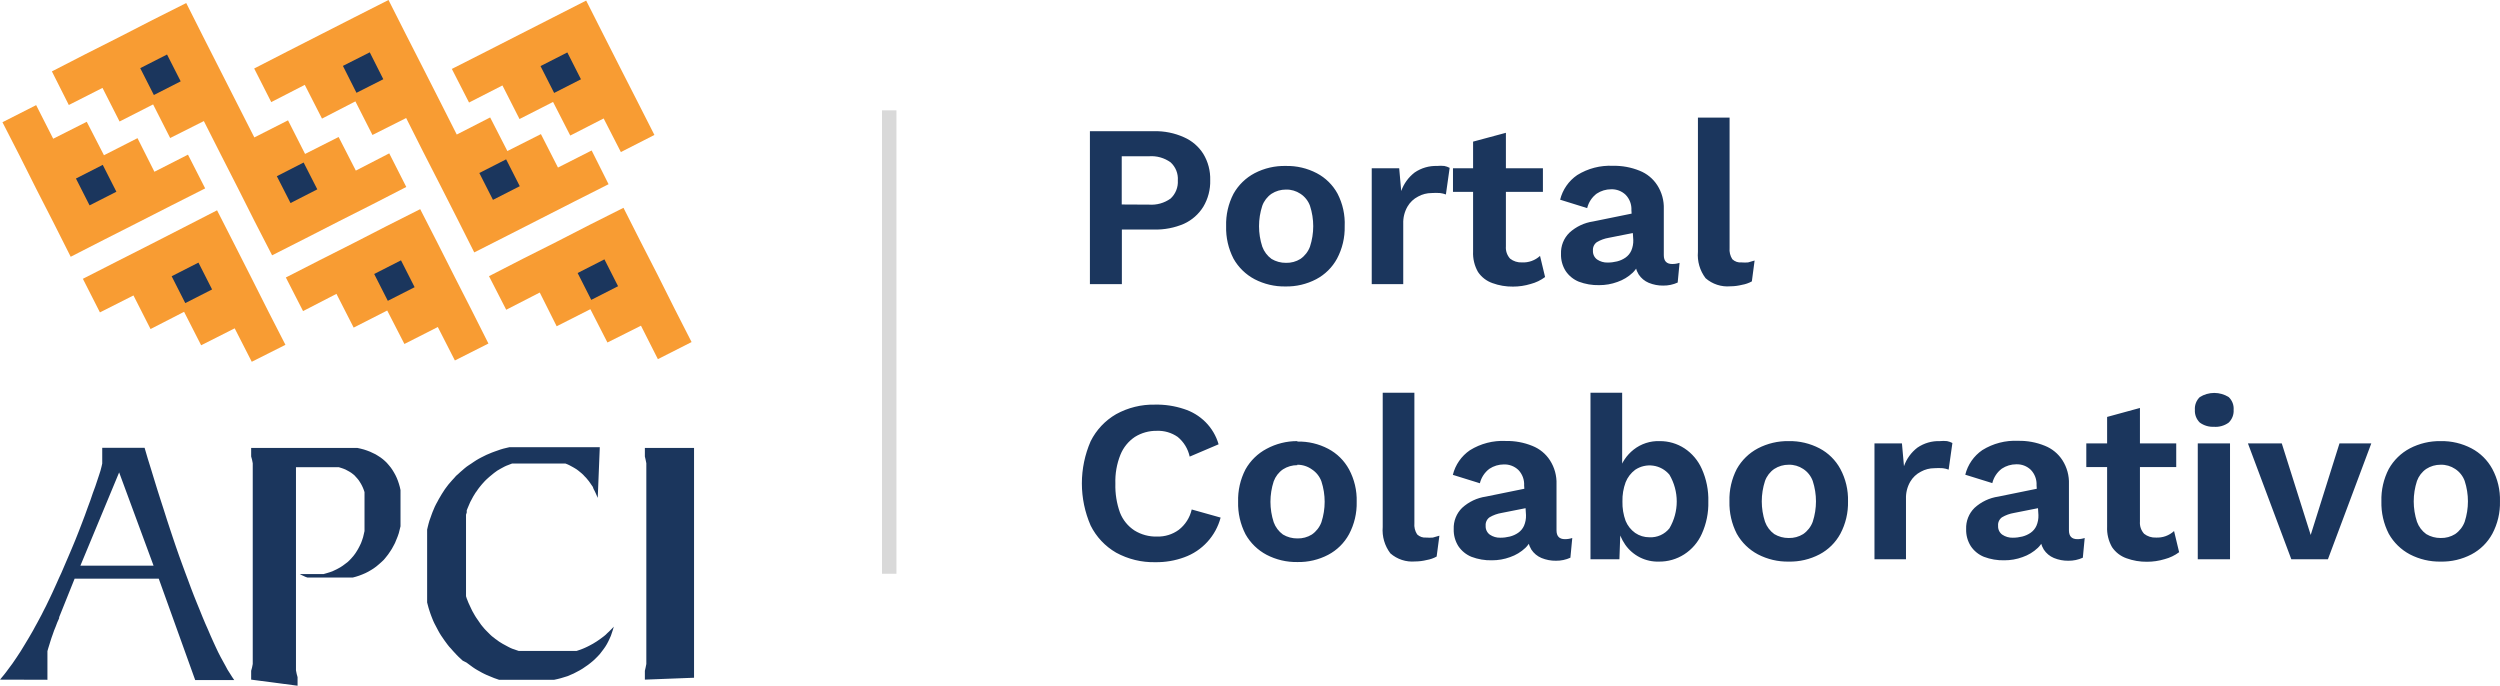<svg width="175" height="48" viewBox="0 0 175 48" fill="none" xmlns="http://www.w3.org/2000/svg">
<path d="M21.335 5.94L22.54 8.302L24.878 7.096L26.072 9.448L28.431 8.262L29.615 10.614L30.819 12.966L32.014 15.318L33.198 17.669L35.556 16.473L37.904 15.277L40.252 14.081L42.6 12.895L41.416 10.533L39.058 11.729L37.864 9.387L35.516 10.573L34.311 8.221L31.973 9.418L30.779 7.056L29.584 4.704L28.39 2.362L27.196 0L24.837 1.196L22.489 2.392L20.141 3.589L17.793 4.795L18.987 7.147L21.335 5.94Z" fill="#F89C33"/>
<path d="M35.429 11.154L33.553 12.11L34.508 13.99L36.384 13.033L35.429 11.154Z" fill="#1B365D"/>
<path d="M25.883 3.663L24.004 4.613L24.953 6.496L26.832 5.546L25.883 3.663Z" fill="#1B365D"/>
<path d="M17.592 19.435L16.398 17.083L15.194 14.721L12.845 15.927L10.507 17.123L8.149 18.319L5.801 19.516L6.995 21.867L9.343 20.681L10.538 23.033L12.886 21.827L14.08 24.169L16.428 22.983L17.623 25.324L19.981 24.138L18.776 21.786L17.592 19.435Z" fill="#F89C33"/>
<path d="M13.892 18.382L12.016 19.337L12.969 21.217L14.846 20.261L13.892 18.382Z" fill="#1B365D"/>
<path d="M9.646 15.581L12.014 14.374L14.362 13.188L13.158 10.826L10.809 12.023L9.625 9.671L7.277 10.867L6.073 8.525L3.724 9.711L2.53 7.359L0.172 8.556L1.376 10.907L2.561 13.269L3.765 15.621L4.949 17.973L7.307 16.767L9.646 15.581Z" fill="#F89C33"/>
<path d="M7.193 11.541L5.316 12.496L6.27 14.376L8.147 13.421L7.193 11.541Z" fill="#1B365D"/>
<path d="M35.171 5.981L36.366 8.332L38.714 7.136L39.918 9.488L42.256 8.292L43.461 10.644L45.809 9.447L44.615 7.096L43.42 4.754L42.216 2.382L41.032 0.04L38.684 1.236L36.335 2.432L33.987 3.629L31.629 4.825L32.833 7.177L35.171 5.981Z" fill="#F89C33"/>
<path d="M39.713 3.67L37.836 4.626L38.79 6.506L40.667 5.55L39.713 3.67Z" fill="#1B365D"/>
<path d="M47.216 21.602L46.032 19.24L44.828 16.889L43.643 14.547L41.285 15.733L38.937 16.939L36.579 18.125L34.23 19.332L35.435 21.683L37.783 20.477L38.967 22.839L41.326 21.643L42.52 23.975L44.868 22.799L46.052 25.14L48.411 23.944L47.216 21.602Z" fill="#F89C33"/>
<path d="M42.31 18.155L40.434 19.111L41.388 20.991L43.264 20.035L42.31 18.155Z" fill="#1B365D"/>
<path d="M7.175 6.153L8.37 8.505L10.718 7.309L11.912 9.661L14.27 8.475L15.455 10.816L16.659 13.178L17.843 15.53L19.048 17.872L21.386 16.686L23.744 15.48L26.092 14.294L28.44 13.087L27.246 10.735L24.908 11.942L23.703 9.59L21.355 10.776L20.161 8.424L17.803 9.62L16.608 7.268L15.414 4.917L14.22 2.565L13.036 0.213L10.677 1.399L8.329 2.605L5.981 3.791L3.633 4.998L4.817 7.35L7.175 6.153Z" fill="#F89C33"/>
<path d="M21.254 11.376L19.379 12.335L20.337 14.213L22.211 13.254L21.254 11.376Z" fill="#1B365D"/>
<path d="M11.693 3.815L9.816 4.771L10.771 6.651L12.648 5.694L11.693 3.815Z" fill="#1B365D"/>
<path d="M31.801 19.333L30.617 16.991L29.413 14.64L27.064 15.826L24.716 17.032L22.368 18.218L20.01 19.424L21.214 21.776L23.552 20.57L24.757 22.932L27.105 21.736L28.309 24.078L30.647 22.891L31.842 25.233L34.19 24.047L33.006 21.695L31.801 19.333Z" fill="#F89C33"/>
<path d="M28.07 18.223L26.193 19.179L27.147 21.058L29.024 20.103L28.07 18.223Z" fill="#1B365D"/>
<path fill-rule="evenodd" clip-rule="evenodd" d="M5.628 39.596H10.749L8.34 33.068L5.628 39.596ZM0 47.574L0.142 47.402L0.293 47.219L0.435 47.037L0.577 46.844L0.87 46.449L1.154 46.033L1.447 45.587L1.731 45.121L2.024 44.634L2.318 44.127L2.459 43.864L2.611 43.59L2.763 43.306L2.915 43.022L3.067 42.718L3.219 42.424L3.37 42.11L3.522 41.796L3.674 41.471L3.826 41.137L3.978 40.802L4.13 40.458L4.291 40.113L4.443 39.758L4.595 39.403L4.757 39.028L5.02 38.41L5.273 37.802L5.506 37.214L5.729 36.636L5.941 36.078L6.134 35.541L6.326 35.024L6.498 34.517L6.67 34.051L6.812 33.625L6.933 33.26L7.034 32.946L7.105 32.672L7.156 32.449V32.358V31.75V31.659V31.557V31.456V31.344H10.121L10.344 32.105L10.577 32.855L10.8 33.585L11.022 34.304L11.245 35.004L11.468 35.693L11.68 36.362L11.893 37.011L12.105 37.65L12.318 38.278L12.53 38.886L12.743 39.474L12.955 40.052L13.168 40.62L13.37 41.167L13.573 41.694L13.785 42.222L13.988 42.718L14.18 43.195L14.372 43.651L14.565 44.087L14.747 44.513L14.929 44.918L15.101 45.293L15.273 45.658L15.445 45.993L15.617 46.307L15.779 46.601L15.931 46.885L16.093 47.138L16.245 47.382L16.397 47.605H13.664L11.113 40.508H5.223L4.14 43.205V43.276L4.008 43.57L3.897 43.864L3.785 44.138L3.694 44.401L3.603 44.654L3.522 44.908L3.451 45.141L3.381 45.364L3.32 45.577V45.78V45.972V46.155V46.327V46.489V47.26V47.361V47.473V47.584L0 47.574ZM17.581 47.574V47.523V47.463V47.392V47.321V47.239V47.148V47.057V46.956L17.642 46.733L17.692 46.479V46.195V45.881V45.699V33.209V33.037V32.713V32.429L17.642 32.175L17.581 31.953V31.851V31.76V31.679V31.598V31.527V31.456V31.405V31.354H20.01H20.384H20.779H21.184H21.579H21.943H23.968H24.241H24.504H24.757H25.01L25.243 31.405L25.476 31.466L25.688 31.537L25.901 31.618L26.093 31.709L26.285 31.8L26.468 31.912L26.64 32.023L26.801 32.145L26.953 32.277L27.095 32.419L27.227 32.571L27.358 32.733L27.47 32.895L27.581 33.078L27.682 33.26L27.773 33.453L27.854 33.656L27.925 33.868L27.986 34.081L28.036 34.304V34.538V34.771V35.014V36.078V36.332V36.585V36.839L27.976 37.082L27.915 37.325L27.834 37.558L27.743 37.781L27.652 38.005L27.54 38.217L27.429 38.42L27.297 38.623L27.166 38.815L27.014 39.008L26.862 39.191L26.69 39.353L26.518 39.505L26.336 39.657L26.154 39.789L25.961 39.91L25.769 40.022L25.567 40.123L25.354 40.214L25.142 40.295L24.919 40.367L24.696 40.427H24.463H24.231H23.988H22.976H22.803H22.631H22.459H22.297H22.136H21.974H21.822H21.67H21.518L21.376 40.377L21.245 40.316L21.113 40.255L20.982 40.184H21.741H21.974H22.206H22.429H22.652L22.864 40.123L23.067 40.062L23.269 39.991L23.461 39.9L23.644 39.809L23.826 39.708L23.998 39.596L24.16 39.474L24.322 39.353L24.474 39.211L24.615 39.059L24.747 38.907L24.868 38.745L24.98 38.572L25.081 38.4L25.182 38.207L25.273 38.015L25.344 37.822L25.415 37.609L25.465 37.396L25.516 37.173V36.95V36.717V36.474V36.23V35.349V35.156V34.963V34.791V34.619V34.446L25.465 34.294L25.405 34.142L25.334 33.99L25.263 33.858L25.182 33.727L25.101 33.605L25.01 33.493L24.909 33.382L24.808 33.27L24.696 33.179L24.575 33.088L24.443 33.007L24.312 32.936L24.18 32.865L24.028 32.804L23.876 32.753L23.714 32.703H23.552H23.38H23.198H23.016H22.824H21.518H21.316H21.113H20.911H20.718V32.855V33.047V33.291V33.564V33.889V34.254V46.155V46.327V46.641V46.925L20.769 47.179L20.83 47.402V47.503V47.594V47.675V47.757V47.828V47.888V47.949V48L17.581 47.574ZM41.983 31.354L41.842 34.852L41.771 34.69L41.7 34.527L41.629 34.375L41.548 34.223L41.498 34.081L41.407 33.95L41.316 33.818L41.224 33.686L41.123 33.564L41.032 33.453L40.921 33.341L40.82 33.23L40.708 33.128L40.597 33.037L40.486 32.946L40.364 32.855L40.233 32.774L40.111 32.703L39.98 32.632L39.848 32.561L39.716 32.5L39.585 32.449H39.433H39.291H39.139H38.988H38.836H38.674H38.512H37.176H37.024H36.862H36.71H36.559H36.407H36.265H36.123H35.982H35.84L35.708 32.5L35.577 32.551L35.445 32.601L35.314 32.662L35.182 32.733L35.05 32.804L34.929 32.875L34.807 32.946L34.696 33.027L34.585 33.108L34.474 33.199L34.362 33.291L34.251 33.382L34.15 33.473L34.038 33.575L33.937 33.676L33.836 33.787L33.735 33.899L33.644 34.01L33.553 34.122L33.461 34.243L33.38 34.365L33.289 34.487L33.208 34.619L33.127 34.75L33.056 34.882L32.986 35.014L32.915 35.146L32.854 35.288L32.793 35.43L32.733 35.572L32.672 35.724V35.876L32.621 36.028V36.18V36.342V36.494V36.666V36.828V37.001V37.173V37.346V37.7V38.065V39.809V40.002V40.184V40.367V40.549V40.721V40.894V41.066V41.238V41.411V41.573V41.735L32.672 41.897L32.733 42.049L32.793 42.201L32.864 42.353L32.935 42.505L33.006 42.657L33.077 42.799L33.158 42.941L33.239 43.083L33.32 43.215L33.411 43.347L33.502 43.479L33.593 43.61L33.684 43.742L33.785 43.864L33.886 43.986L33.998 44.107L34.109 44.219L34.22 44.33L34.332 44.442L34.443 44.543L34.565 44.634L34.676 44.725L34.807 44.817L34.929 44.908L35.06 44.989L35.192 45.07L35.324 45.141L35.455 45.212L35.587 45.283L35.728 45.354L35.87 45.415L36.022 45.465L36.164 45.516L36.316 45.567H36.467H36.629H36.781H36.933H37.095H37.257H37.419H37.581H39.109H39.271H39.433H39.585H39.747H39.898H40.05H40.202H40.354L40.506 45.516L40.658 45.465L40.809 45.405L40.951 45.344L41.103 45.273L41.245 45.202L41.376 45.131L41.508 45.06L41.639 44.979L41.771 44.898L41.903 44.807L42.034 44.715L42.156 44.624L42.277 44.533L42.399 44.431L42.51 44.32L42.631 44.209L42.743 44.097L42.854 43.986L42.965 43.864L42.905 44.077L42.834 44.29L42.763 44.502L42.672 44.705L42.581 44.898L42.48 45.09L42.368 45.273L42.247 45.445L42.115 45.618L41.983 45.79L41.832 45.952L41.68 46.104L41.518 46.256L41.346 46.398L41.164 46.54L40.971 46.672L40.779 46.804L40.577 46.925L40.364 47.037L40.152 47.148L39.939 47.239L39.727 47.331L39.494 47.402L39.261 47.473L39.028 47.533L38.795 47.584H38.552H38.299H38.046H37.783H36.65H36.447H36.255H36.052H35.86H35.668H35.475H35.293H35.111H34.929L34.757 47.523L34.585 47.463L34.413 47.392L34.241 47.321L34.069 47.25L33.897 47.169L33.735 47.087L33.573 46.996L33.411 46.905L33.259 46.814L33.107 46.712L32.955 46.601L32.803 46.489L32.652 46.378L32.389 46.246L32.247 46.114L32.105 45.983L31.974 45.851L31.842 45.709L31.71 45.567L31.579 45.415L31.447 45.273L31.326 45.121L31.214 44.969L31.103 44.817L30.992 44.654L30.88 44.492L30.779 44.33L30.688 44.168L30.597 43.996L30.506 43.823L30.415 43.651L30.334 43.479L30.263 43.306L30.192 43.124L30.121 42.931L30.061 42.749L30 42.556L29.949 42.364L29.899 42.171V41.968V41.776V41.573V41.37V41.157V40.944V40.731V40.519V38.643V38.41V38.177V37.954V37.721V37.508V37.285V37.072L29.949 36.859L30 36.656L30.061 36.443L30.131 36.251L30.202 36.048L30.273 35.855L30.354 35.663L30.435 35.47L30.526 35.288L30.627 35.105L30.718 34.933L30.82 34.761L30.921 34.588L31.032 34.416L31.144 34.243L31.265 34.081L31.387 33.919L31.518 33.767L31.65 33.615L31.791 33.463L31.923 33.311L32.075 33.179L32.216 33.047L32.368 32.916L32.52 32.784L32.672 32.662L32.834 32.551L33.006 32.439L33.168 32.328L33.34 32.216L33.512 32.115L33.684 32.023L33.866 31.932L34.048 31.841L34.241 31.76L34.433 31.679L34.625 31.608L34.828 31.537L35.03 31.466L35.233 31.405L35.445 31.354L35.658 31.304H35.87H36.083H36.306H36.538H36.771H37.004H37.237H38.785H39.008H39.251H39.514H39.797H40.111H40.405H40.688H40.951H41.194H41.983V31.354ZM45.141 47.574V47.523V47.463V47.392V47.321V47.239V47.148V47.057V46.956L45.192 46.733L45.243 46.479V46.195V45.881V45.699V45.496V45.273V33.645V33.412V33.209V33.037V32.713V32.429L45.192 32.175L45.141 31.953V31.851V31.76V31.679V31.598V31.527V31.456V31.405V31.354H48.583V31.405V31.466V31.537V31.608V31.689V31.78V31.881V31.983V32.094V32.216V32.348V32.632V32.946V33.118V33.311V45.476V45.668V45.841V46.155V46.429V46.56V46.672V46.783V46.895V46.996V47.087V47.179V47.25V47.321V47.382V47.442L45.141 47.574Z" fill="#1B365D"/>
<path opacity="0.15" d="M62.752 7.725H61.74V40.164H62.752V7.725Z" fill="black"/>
<path d="M170.848 32.531C170.49 32.528 170.138 32.63 169.836 32.825C169.538 33.031 169.312 33.325 169.188 33.666C168.885 34.595 168.885 35.596 169.188 36.525C169.314 36.87 169.539 37.17 169.836 37.386C170.142 37.569 170.492 37.664 170.848 37.66C171.205 37.67 171.557 37.575 171.86 37.386C172.166 37.175 172.4 36.874 172.528 36.525C172.831 35.596 172.831 34.595 172.528 33.666C172.402 33.321 172.168 33.025 171.86 32.825C171.561 32.625 171.208 32.522 170.848 32.531V32.531ZM170.848 30.878C171.598 30.862 172.34 31.037 173.004 31.385C173.621 31.71 174.128 32.211 174.462 32.825C174.836 33.521 175.021 34.304 174.998 35.095C175.018 35.886 174.833 36.668 174.462 37.366C174.128 37.979 173.621 38.48 173.004 38.806C172.34 39.154 171.598 39.328 170.848 39.312C170.099 39.326 169.358 39.152 168.692 38.806C168.072 38.478 167.559 37.978 167.215 37.366C166.855 36.665 166.677 35.884 166.698 35.095C166.675 34.307 166.852 33.525 167.215 32.825C167.559 32.212 168.072 31.712 168.692 31.385C169.358 31.039 170.099 30.864 170.848 30.878V30.878ZM163.763 31.04H165.99L162.954 39.15H160.393L157.356 31.04H159.725L161.749 37.447L163.763 31.04ZM156.101 31.04V39.15H153.844V31.04H156.101ZM154.998 29.875C154.637 29.897 154.279 29.793 153.986 29.581C153.868 29.465 153.776 29.326 153.717 29.172C153.657 29.018 153.632 28.853 153.642 28.689C153.63 28.524 153.654 28.358 153.714 28.204C153.773 28.049 153.866 27.91 153.986 27.796C154.289 27.606 154.64 27.505 154.998 27.505C155.356 27.505 155.707 27.606 156.01 27.796C156.13 27.91 156.223 28.049 156.283 28.204C156.342 28.358 156.367 28.524 156.354 28.689C156.365 28.853 156.339 29.018 156.28 29.172C156.22 29.326 156.128 29.465 156.01 29.581C155.706 29.803 155.332 29.907 154.958 29.875H154.998ZM152.336 31.04V32.693H146.041V31.04H152.336ZM149.796 28.557V36.504C149.783 36.66 149.802 36.818 149.852 36.966C149.903 37.114 149.984 37.251 150.089 37.366C150.325 37.551 150.62 37.645 150.919 37.63C151.15 37.641 151.38 37.607 151.598 37.529C151.815 37.45 152.014 37.33 152.184 37.173L152.539 38.654C152.236 38.88 151.892 39.045 151.526 39.14C151.126 39.262 150.71 39.324 150.292 39.323C149.802 39.329 149.315 39.247 148.854 39.079C148.442 38.935 148.087 38.661 147.842 38.299C147.595 37.865 147.475 37.369 147.498 36.869V29.185L149.796 28.557ZM142.559 33.97C142.57 33.771 142.54 33.572 142.47 33.385C142.4 33.198 142.293 33.028 142.154 32.885C142.019 32.757 141.861 32.657 141.687 32.59C141.513 32.524 141.328 32.494 141.142 32.5C140.782 32.5 140.43 32.605 140.13 32.804C139.796 33.054 139.56 33.413 139.462 33.818L137.569 33.23C137.742 32.528 138.167 31.915 138.763 31.507C139.515 31.04 140.39 30.813 141.274 30.858C141.911 30.845 142.545 30.962 143.136 31.203C143.643 31.403 144.075 31.758 144.371 32.216C144.689 32.714 144.848 33.298 144.826 33.889V37.123C144.826 37.535 145.022 37.741 145.413 37.741C145.588 37.742 145.763 37.715 145.929 37.66L145.798 39.039C145.48 39.184 145.135 39.257 144.786 39.252C144.439 39.257 144.094 39.191 143.773 39.059C143.484 38.938 143.238 38.733 143.065 38.471C142.881 38.166 142.789 37.814 142.802 37.457V37.397L143.186 37.336C143.118 37.722 142.931 38.076 142.65 38.349C142.343 38.64 141.977 38.861 141.577 38.998C141.169 39.148 140.737 39.223 140.302 39.221C139.815 39.233 139.33 39.15 138.875 38.978C138.5 38.826 138.179 38.564 137.954 38.228C137.729 37.87 137.616 37.454 137.63 37.032C137.619 36.758 137.666 36.484 137.767 36.229C137.868 35.974 138.021 35.743 138.217 35.551C138.682 35.126 139.264 34.85 139.887 34.761L142.923 34.142V35.521L140.98 35.906C140.684 35.955 140.399 36.058 140.14 36.21C140.046 36.277 139.971 36.368 139.923 36.473C139.875 36.578 139.856 36.694 139.867 36.809C139.859 36.928 139.883 37.047 139.934 37.156C139.985 37.264 140.063 37.357 140.16 37.427C140.375 37.572 140.63 37.646 140.889 37.64C141.114 37.641 141.338 37.613 141.557 37.559C141.767 37.507 141.966 37.418 142.144 37.295C142.32 37.172 142.46 37.004 142.549 36.809C142.651 36.572 142.699 36.316 142.69 36.058L142.559 33.97ZM131.213 39.15V31.04H133.136L133.278 32.632C133.459 32.117 133.786 31.666 134.219 31.334C134.68 31.019 135.23 30.859 135.788 30.878C135.956 30.86 136.126 30.86 136.294 30.878C136.424 30.904 136.551 30.948 136.668 31.01L136.405 32.875C136.275 32.825 136.139 32.791 136 32.774C135.801 32.76 135.602 32.76 135.403 32.774C135.074 32.775 134.75 32.858 134.462 33.017C134.149 33.176 133.889 33.423 133.713 33.727C133.505 34.09 133.404 34.505 133.419 34.923V39.15H131.213ZM125.211 32.531C124.852 32.528 124.501 32.63 124.199 32.825C123.901 33.031 123.674 33.325 123.551 33.666C123.248 34.595 123.248 35.596 123.551 36.525C123.676 36.87 123.902 37.17 124.199 37.386C124.504 37.569 124.855 37.664 125.211 37.66C125.568 37.67 125.92 37.575 126.223 37.386C126.529 37.175 126.762 36.874 126.891 36.525C127.194 35.596 127.194 34.595 126.891 33.666C126.765 33.321 126.531 33.025 126.223 32.825C125.924 32.625 125.57 32.522 125.211 32.531ZM125.211 30.878C125.961 30.862 126.702 31.037 127.367 31.385C127.984 31.71 128.491 32.211 128.824 32.825C129.198 33.521 129.383 34.304 129.361 35.095C129.38 35.886 129.196 36.668 128.824 37.366C128.491 37.979 127.984 38.48 127.367 38.806C126.702 39.154 125.961 39.328 125.211 39.312C124.461 39.326 123.72 39.152 123.055 38.806C122.434 38.478 121.921 37.978 121.577 37.366C121.217 36.665 121.04 35.884 121.061 35.095C121.037 34.307 121.215 33.525 121.577 32.825C121.921 32.212 122.434 31.712 123.055 31.385C123.72 31.039 124.461 30.864 125.211 30.878V30.878ZM115.464 37.609C115.73 37.623 115.995 37.573 116.238 37.464C116.481 37.355 116.694 37.189 116.861 36.981C117.195 36.413 117.372 35.765 117.372 35.105C117.372 34.446 117.195 33.798 116.861 33.23C116.574 32.886 116.17 32.66 115.727 32.597C115.284 32.533 114.834 32.636 114.462 32.885C114.163 33.109 113.932 33.41 113.794 33.757C113.635 34.188 113.559 34.646 113.571 35.105C113.559 35.568 113.635 36.029 113.794 36.464C113.933 36.801 114.165 37.093 114.462 37.305C114.754 37.505 115.1 37.611 115.454 37.609H115.464ZM116.132 39.312C115.67 39.327 115.211 39.227 114.798 39.02C114.384 38.812 114.029 38.505 113.764 38.126C113.502 37.744 113.32 37.313 113.227 36.859L113.45 36.565L113.359 39.15H111.334V27.492H113.551V33.331L113.338 32.987C113.509 32.389 113.863 31.861 114.351 31.476C114.871 31.065 115.52 30.853 116.183 30.878C116.797 30.873 117.399 31.05 117.913 31.385C118.448 31.738 118.869 32.238 119.128 32.825C119.45 33.544 119.606 34.327 119.583 35.116C119.603 35.891 119.447 36.66 119.128 37.366C118.866 37.956 118.436 38.457 117.893 38.806C117.365 39.144 116.749 39.321 116.122 39.312H116.132ZM106.689 33.98C106.7 33.781 106.67 33.582 106.6 33.395C106.53 33.209 106.423 33.038 106.284 32.895C106.149 32.767 105.99 32.667 105.817 32.601C105.643 32.535 105.457 32.504 105.272 32.51C104.912 32.51 104.56 32.616 104.26 32.814C103.926 33.064 103.69 33.423 103.591 33.828L101.699 33.24C101.872 32.538 102.297 31.925 102.893 31.517C103.644 31.05 104.52 30.823 105.403 30.868C106.041 30.855 106.675 30.972 107.266 31.213C107.773 31.413 108.205 31.768 108.5 32.226C108.819 32.724 108.978 33.308 108.956 33.899V37.123C108.956 37.535 109.152 37.741 109.543 37.741C109.718 37.742 109.892 37.715 110.059 37.66L109.928 39.039C109.61 39.184 109.264 39.257 108.915 39.252C108.568 39.257 108.224 39.191 107.903 39.059C107.614 38.938 107.367 38.733 107.195 38.471C107.011 38.166 106.919 37.814 106.932 37.457V37.397L107.316 37.336C107.248 37.722 107.06 38.076 106.78 38.349C106.473 38.64 106.107 38.861 105.707 38.998C105.298 39.148 104.867 39.223 104.432 39.221C103.945 39.233 103.46 39.15 103.005 38.978C102.63 38.826 102.309 38.564 102.083 38.228C101.859 37.87 101.746 37.454 101.76 37.032C101.749 36.758 101.796 36.484 101.897 36.229C101.998 35.974 102.151 35.743 102.347 35.551C102.811 35.126 103.393 34.85 104.017 34.761L107.053 34.142V35.521L105.11 35.906C104.813 35.955 104.528 36.058 104.27 36.21C104.176 36.277 104.101 36.368 104.053 36.473C104.005 36.578 103.986 36.694 103.996 36.809C103.989 36.928 104.012 37.047 104.064 37.156C104.115 37.264 104.193 37.357 104.29 37.427C104.505 37.572 104.76 37.646 105.019 37.64C105.244 37.641 105.468 37.613 105.687 37.559C105.897 37.507 106.096 37.418 106.274 37.295C106.45 37.172 106.59 37.004 106.679 36.809C106.781 36.572 106.829 36.316 106.82 36.058L106.689 33.98ZM99.007 27.492V36.616C98.98 36.894 99.047 37.172 99.199 37.407C99.284 37.489 99.386 37.552 99.498 37.59C99.61 37.629 99.729 37.642 99.847 37.63C99.998 37.643 100.151 37.643 100.302 37.63L100.758 37.498L100.565 38.958C100.348 39.078 100.112 39.16 99.867 39.201C99.602 39.267 99.33 39.301 99.057 39.302C98.745 39.329 98.431 39.292 98.134 39.195C97.837 39.097 97.562 38.941 97.326 38.735C96.926 38.207 96.734 37.55 96.79 36.89V27.492H99.007ZM90.818 32.561C90.46 32.559 90.108 32.661 89.806 32.855C89.508 33.061 89.282 33.355 89.158 33.696C88.856 34.625 88.856 35.626 89.158 36.555C89.284 36.901 89.509 37.201 89.806 37.417C90.112 37.6 90.462 37.694 90.818 37.69C91.175 37.7 91.527 37.605 91.83 37.417C92.136 37.205 92.37 36.904 92.499 36.555C92.802 35.626 92.802 34.625 92.499 33.696C92.372 33.351 92.138 33.056 91.83 32.855C91.532 32.642 91.174 32.529 90.808 32.531L90.818 32.561ZM90.818 30.909C91.568 30.893 92.31 31.067 92.974 31.416C93.591 31.741 94.098 32.242 94.432 32.855C94.806 33.552 94.991 34.335 94.968 35.126C94.988 35.916 94.803 36.699 94.432 37.397C94.098 38.01 93.591 38.511 92.974 38.836C92.31 39.184 91.568 39.359 90.818 39.343C90.069 39.357 89.328 39.182 88.662 38.836C88.042 38.509 87.529 38.009 87.185 37.397C86.825 36.695 86.647 35.914 86.668 35.126C86.645 34.337 86.822 33.556 87.185 32.855C87.529 32.243 88.042 31.743 88.662 31.416C89.322 31.06 90.059 30.875 90.808 30.878L90.818 30.909ZM85.444 36.231C85.276 36.865 84.958 37.449 84.515 37.933C84.073 38.417 83.52 38.786 82.903 39.008C82.255 39.247 81.569 39.363 80.879 39.353C79.919 39.376 78.969 39.145 78.126 38.684C77.36 38.241 76.74 37.581 76.345 36.788C75.94 35.858 75.731 34.853 75.731 33.838C75.731 32.823 75.94 31.819 76.345 30.888C76.74 30.095 77.36 29.436 78.126 28.993C78.959 28.534 79.898 28.303 80.849 28.324C81.536 28.309 82.22 28.412 82.873 28.628C83.441 28.807 83.958 29.12 84.381 29.54C84.815 29.974 85.132 30.511 85.302 31.101L83.278 31.963C83.162 31.421 82.866 30.935 82.438 30.584C82.011 30.287 81.499 30.137 80.98 30.158C80.437 30.149 79.903 30.297 79.442 30.584C78.987 30.889 78.634 31.323 78.43 31.831C78.172 32.475 78.052 33.165 78.076 33.858C78.056 34.549 78.166 35.236 78.399 35.886C78.599 36.397 78.953 36.833 79.412 37.133C79.888 37.428 80.441 37.576 81.001 37.559C81.541 37.574 82.071 37.41 82.509 37.092C82.97 36.737 83.292 36.231 83.42 35.663L85.444 36.231ZM121.071 8.231V17.355C121.044 17.633 121.112 17.911 121.263 18.146C121.349 18.228 121.451 18.291 121.563 18.329C121.675 18.368 121.794 18.381 121.911 18.369C122.063 18.382 122.215 18.382 122.367 18.369L122.822 18.237L122.63 19.697C122.413 19.817 122.176 19.899 121.931 19.94C121.666 20.006 121.395 20.04 121.122 20.041C120.81 20.068 120.496 20.032 120.199 19.934C119.901 19.837 119.627 19.68 119.391 19.474C118.99 18.946 118.799 18.289 118.855 17.629V8.231H121.071ZM114.199 14.719C114.21 14.52 114.18 14.321 114.11 14.134C114.04 13.948 113.933 13.777 113.794 13.635C113.659 13.506 113.5 13.406 113.327 13.34C113.153 13.274 112.968 13.243 112.782 13.249C112.422 13.249 112.07 13.355 111.77 13.553C111.436 13.803 111.2 14.162 111.102 14.567L109.209 13.979C109.382 13.277 109.807 12.664 110.403 12.256C111.154 11.789 112.03 11.562 112.913 11.607C113.551 11.594 114.185 11.711 114.776 11.952C115.283 12.152 115.715 12.507 116.01 12.966C116.329 13.463 116.488 14.047 116.466 14.638V17.862C116.466 18.274 116.662 18.48 117.053 18.48C117.228 18.481 117.403 18.454 117.569 18.399L117.438 19.778C117.12 19.923 116.774 19.996 116.425 19.991C116.079 19.996 115.734 19.93 115.413 19.798C115.124 19.677 114.877 19.472 114.705 19.21C114.521 18.905 114.429 18.553 114.442 18.196V18.136L114.826 18.075C114.758 18.461 114.571 18.815 114.29 19.088C113.983 19.379 113.617 19.6 113.217 19.737C112.808 19.887 112.377 19.962 111.942 19.96C111.455 19.972 110.97 19.889 110.515 19.717C110.14 19.565 109.819 19.303 109.594 18.967C109.369 18.609 109.256 18.193 109.27 17.771C109.259 17.497 109.306 17.223 109.407 16.968C109.508 16.714 109.661 16.483 109.857 16.291C110.321 15.865 110.903 15.59 111.527 15.5L114.563 14.882V16.26L112.62 16.645C112.323 16.694 112.038 16.797 111.78 16.95C111.686 17.017 111.611 17.107 111.563 17.212C111.515 17.317 111.496 17.433 111.506 17.548C111.499 17.667 111.523 17.787 111.574 17.895C111.625 18.003 111.703 18.096 111.8 18.166C112.015 18.311 112.27 18.385 112.529 18.379C112.754 18.38 112.978 18.352 113.197 18.298C113.407 18.246 113.606 18.157 113.784 18.034C113.96 17.911 114.1 17.743 114.189 17.548C114.291 17.311 114.339 17.055 114.33 16.797L114.199 14.719ZM108.004 11.78V13.432H101.709V11.78H108.004ZM105.413 9.296V17.244C105.4 17.4 105.42 17.557 105.47 17.705C105.521 17.853 105.601 17.99 105.707 18.105C105.943 18.29 106.238 18.384 106.537 18.369C106.767 18.381 106.998 18.346 107.215 18.268C107.432 18.19 107.632 18.069 107.802 17.913L108.156 19.393C107.853 19.619 107.51 19.784 107.144 19.879C106.744 20.001 106.328 20.063 105.909 20.062C105.42 20.068 104.932 19.986 104.472 19.818C104.059 19.674 103.704 19.401 103.46 19.038C103.212 18.604 103.093 18.108 103.116 17.608V9.914L105.413 9.296ZM96.021 19.889V11.78H97.944L98.085 13.371C98.267 12.856 98.594 12.406 99.027 12.073C99.488 11.758 100.038 11.598 100.596 11.617C100.764 11.599 100.933 11.599 101.102 11.617C101.232 11.643 101.358 11.687 101.476 11.749L101.213 13.614C101.083 13.564 100.947 13.53 100.808 13.513C100.609 13.499 100.41 13.499 100.211 13.513C99.882 13.514 99.558 13.597 99.27 13.756C98.957 13.915 98.697 14.162 98.521 14.466C98.313 14.829 98.212 15.244 98.227 15.662V19.889H96.021ZM90.019 13.27C89.66 13.268 89.308 13.37 89.007 13.564C88.709 13.77 88.482 14.064 88.359 14.405C88.056 15.334 88.056 16.335 88.359 17.264C88.484 17.609 88.71 17.909 89.007 18.125C89.312 18.308 89.663 18.403 90.019 18.399C90.376 18.409 90.728 18.314 91.031 18.125C91.337 17.914 91.57 17.613 91.699 17.264C92.002 16.335 92.002 15.334 91.699 14.405C91.573 14.06 91.338 13.764 91.031 13.564C90.732 13.364 90.378 13.261 90.019 13.27V13.27ZM90.019 11.617C90.769 11.601 91.51 11.776 92.175 12.124C92.792 12.449 93.299 12.95 93.632 13.564C93.992 14.264 94.163 15.047 94.128 15.834C94.148 16.625 93.963 17.407 93.592 18.105C93.258 18.719 92.751 19.219 92.134 19.545C91.47 19.893 90.728 20.067 89.978 20.052C89.229 20.065 88.488 19.891 87.822 19.545C87.202 19.217 86.689 18.718 86.345 18.105C85.985 17.404 85.807 16.623 85.829 15.834C85.805 15.046 85.982 14.264 86.345 13.564C86.689 12.951 87.202 12.451 87.822 12.124C88.5 11.771 89.255 11.597 90.019 11.617V11.617ZM80.434 14.324C80.971 14.363 81.504 14.213 81.942 13.898C82.115 13.738 82.25 13.541 82.337 13.322C82.425 13.102 82.463 12.867 82.448 12.631C82.465 12.395 82.428 12.159 82.341 11.939C82.253 11.72 82.117 11.523 81.942 11.364C81.504 11.049 80.971 10.899 80.434 10.938H78.521V14.314L80.434 14.324ZM80.778 9.184C81.503 9.166 82.222 9.311 82.883 9.61C83.437 9.853 83.905 10.255 84.229 10.766C84.566 11.321 84.734 11.962 84.715 12.611C84.734 13.266 84.565 13.913 84.229 14.476C83.906 14.995 83.438 15.407 82.883 15.662C82.219 15.949 81.501 16.087 80.778 16.068H78.531V19.889H76.294V9.184H80.778Z" fill="#1B365D"/>
</svg>
